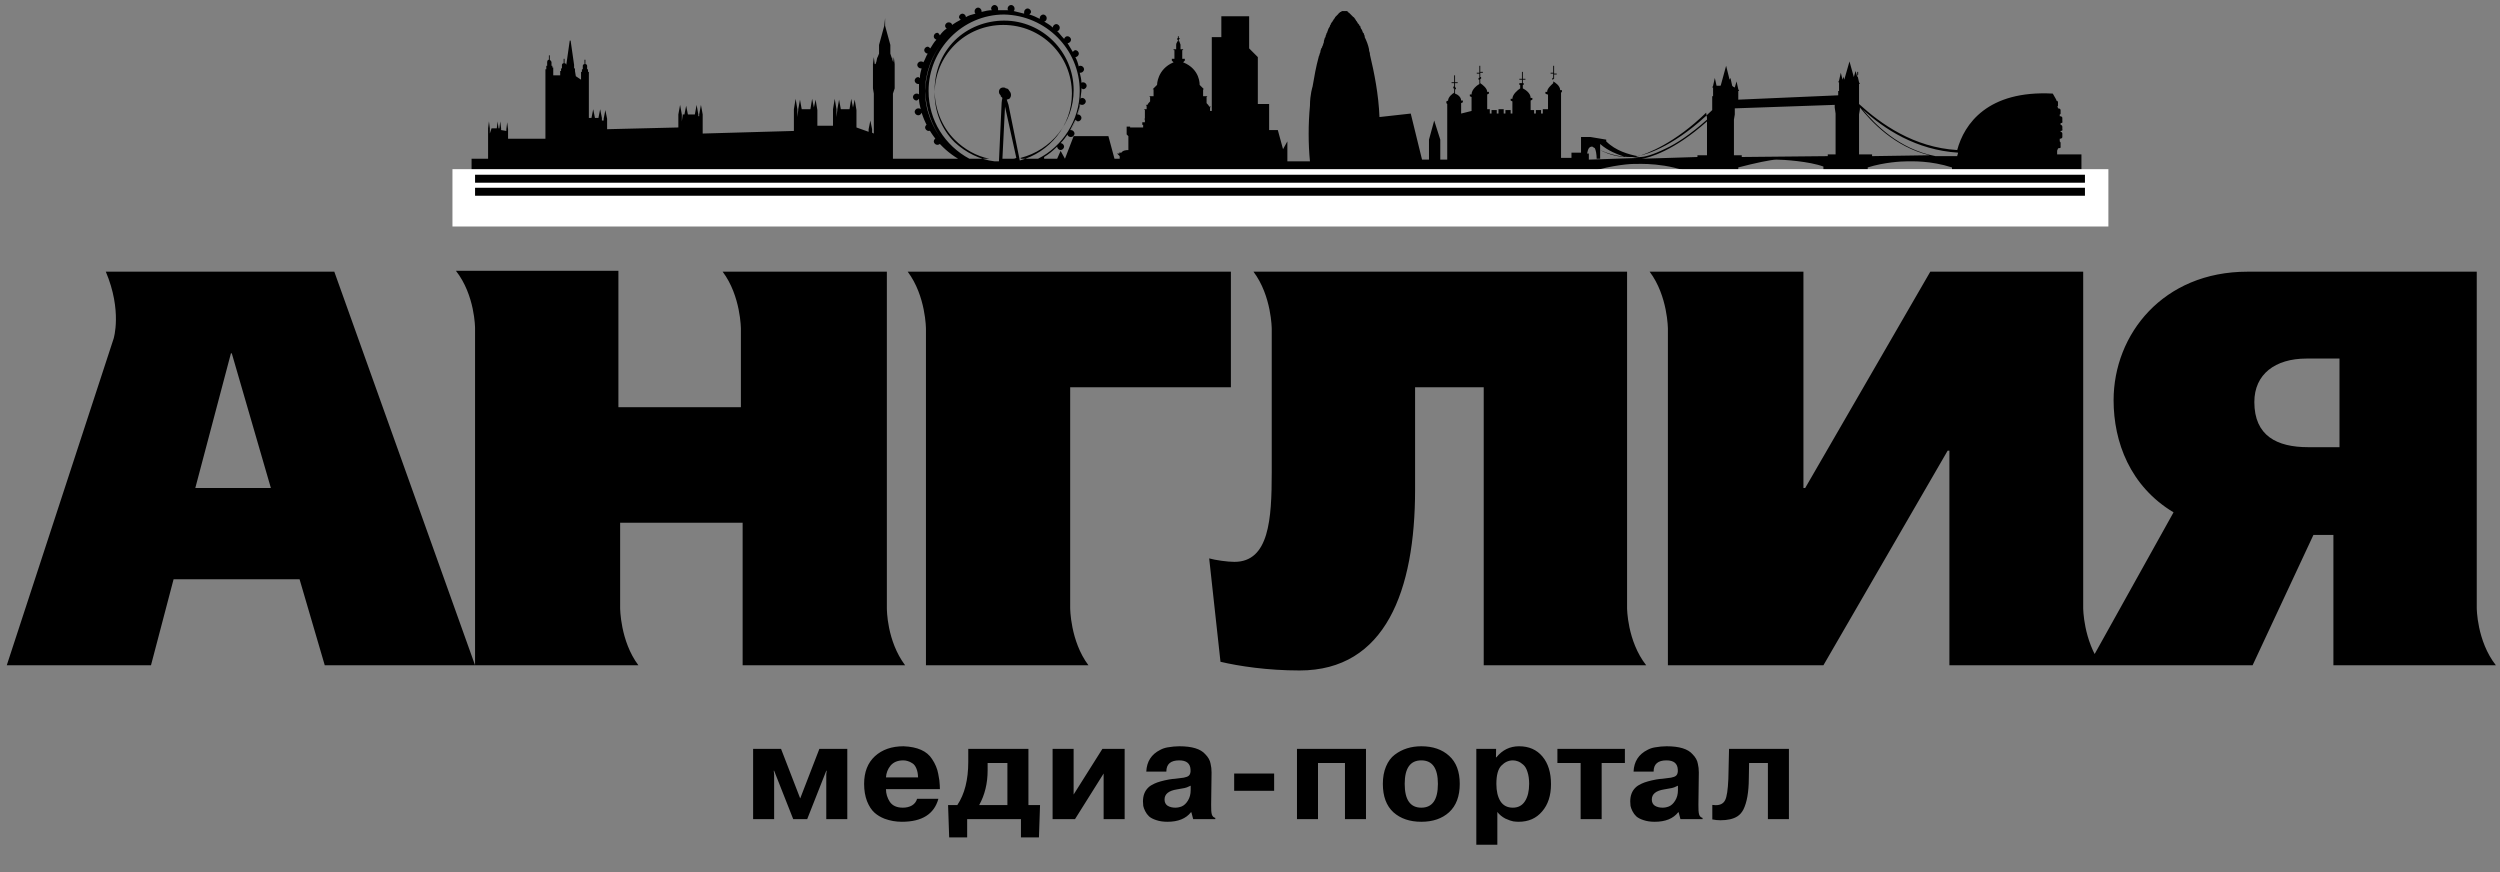 <svg width="235" height="82" viewBox="0 0 235 82" fill="none" xmlns="http://www.w3.org/2000/svg">
<rect x="0" y="0" width="235" height="82" fill="#808080" stroke="none"/>
<path d="M193.37 14.514V14.187C193.37 14.105 193.451 14.024 193.451 13.942C193.451 13.942 193.778 13.942 193.696 13.778V13.452C193.696 13.37 193.696 13.37 193.615 13.289C193.615 13.207 193.615 13.125 193.615 13.043C193.615 13.043 193.86 13.043 193.86 12.88V12.553C193.86 12.472 193.778 12.39 193.696 12.39V12.309C193.696 12.309 193.941 12.309 193.86 12.145V11.9C193.86 11.819 193.778 11.737 193.696 11.737C193.696 11.655 193.696 11.655 193.696 11.573C193.696 11.573 193.941 11.573 193.86 11.41V11.084C193.86 11.002 193.778 10.92 193.615 10.92C193.615 10.838 193.615 10.757 193.615 10.757C193.615 10.757 193.696 10.757 193.696 10.675V10.348C193.696 10.267 193.615 10.185 193.451 10.185C193.451 10.104 193.451 10.104 193.37 10.022C193.37 10.022 193.451 10.022 193.451 9.94V9.613C193.451 9.532 193.37 9.45 193.288 9.45V9.368L192.961 8.797C186.836 8.47 184.631 11.655 183.978 14.105C179.895 13.86 176.792 11.655 174.75 9.777V8.797V8.633V7.898H174.831L174.75 7.735H174.423H174.75L174.586 7V6.755H174.75H174.668V6.51V6.755H174.505H174.668V7L174.586 7.245L174.423 6.673V6.428H174.586H174.423V6.183V6.428H174.26H174.423V6.673L174.26 7.245L173.851 5.775L173.361 7.49L173.28 7.163V7H173.443H173.28V6.755V7H173.117H173.28V7.245L173.198 7.49L173.035 6.837V6.592H173.198H173.035V6.347V6.592H172.871H173.035V6.837L172.871 7.572L172.79 7.735H172.871V8.552H172.79V8.96L163.398 9.368V9.287V8.552H163.48L163.398 8.388L163.235 7.653V7.408H163.316H163.235V7.163V7.408H163.071H163.235V7.653L163.071 8.225L162.908 8.143L162.826 8.062L162.663 7.327V7.082H162.826H162.663V6.837V7.082H162.581H162.663V7.327L162.581 7.49L162.255 6.183L161.765 7.98C161.765 7.98 161.765 8.062 161.683 8.062H161.356L161.193 7.327V7.082H161.356H161.193V6.837V7.082H161.111H161.193V7.327L161.03 8.062L160.948 8.225H161.03V9.042H160.948V10.348C157.6 13.615 154.905 14.514 153.925 14.677C153.108 14.514 151.883 14.187 150.985 13.289V13.125L149.515 12.88H148.616V14.35H147.718V14.84H146.738V8.715L146.82 8.633V8.47H146.656C146.656 8.062 146.166 7.735 146.003 7.653V7.408H146.085V7.245V7H146.33V6.918H146.085V6.183H146.003V6.837H145.758V6.918H146.003V7.327H145.921V7.49H146.003V7.817C145.84 7.98 145.431 8.307 145.431 8.633H145.268V8.797L145.431 8.878H145.513V10.267H145.023V10.675H144.86V10.348H144.37V10.675H144.206V10.348H143.88V9.45L144.043 9.368V9.205H143.88C143.88 8.715 143.308 8.388 143.145 8.307V7.98H143.226V7.817H143.145V7.49H143.39V7.408H143.145V6.755H143.063V7.408H142.818V7.49H143.063V7.817H142.818V7.98H142.9V8.307C142.655 8.47 142.165 8.878 142.165 9.287H142.001V9.45L142.165 9.532V10.675H142.001V10.348H141.511V10.675H141.348V10.267H140.858V10.675H140.695V10.348H140.205V10.675H140.041V10.267H139.796V8.878L139.96 8.797V8.633H139.796C139.796 8.307 139.388 7.98 139.143 7.817V7.408H139.225V7.245H139.143V6.837H139.388V6.755H139.143V6.183H139.061V6.837H138.816V6.918H139.061V7.327H138.98V7.49H139.061V7.898C138.898 7.98 138.326 8.388 138.326 8.878H138.163V9.042L138.326 9.123V10.43L137.346 10.675V9.695L137.51 9.613V9.45H137.346C137.346 9.123 137.02 8.878 136.775 8.797V8.388H136.856V8.225H136.775V7.817H137.02V7.735H136.775V7.082H136.693V7.735H136.448V7.817H136.693V8.143H136.611V8.307H136.693V8.715C136.53 8.797 136.121 9.123 136.121 9.45L135.958 9.532V9.695L136.04 9.777V15.004H135.386V13.125L134.815 11.329L134.325 13.125V15.004H133.671L132.61 10.675L129.67 11.002C129.588 8.878 129.18 6.837 128.771 5.122C128.771 5.04 128.771 5.04 128.771 5.04C128.771 4.958 128.69 4.795 128.69 4.713V4.632C128.608 4.223 128.445 3.815 128.281 3.488C128.281 3.488 128.281 3.488 128.281 3.407C128.281 3.325 128.2 3.243 128.2 3.162C128.2 3.162 128.2 3.08 128.118 3.08C128.118 2.998 128.036 2.917 128.036 2.835C128.036 2.835 128.036 2.753 127.955 2.753C127.955 2.672 127.873 2.59 127.873 2.508C127.873 2.427 127.873 2.427 127.791 2.427C127.791 2.345 127.71 2.263 127.71 2.263L127.628 2.182C127.628 2.1 127.546 2.1 127.546 2.018L127.465 1.937C127.465 1.855 127.383 1.855 127.383 1.773L127.301 1.692C127.301 1.61 127.22 1.61 127.22 1.61L127.138 1.528L127.056 1.447L126.975 1.365L126.893 1.283L126.811 1.202C126.811 1.202 126.73 1.202 126.73 1.12C126.73 1.12 126.648 1.12 126.648 1.038C126.648 1.038 126.648 1.038 126.566 1.038C126.485 1.038 126.485 1.038 126.403 1.038C126.321 1.038 126.321 1.038 126.24 1.038C126.24 1.038 126.24 1.038 126.158 1.038C126.158 1.038 126.076 1.038 126.076 1.12H125.995L125.913 1.202C125.913 1.202 125.831 1.202 125.831 1.283L125.75 1.365L125.668 1.447L125.586 1.528L125.505 1.61C125.505 1.692 125.423 1.692 125.423 1.773L125.341 1.855C125.341 1.937 125.26 1.937 125.26 2.018L125.178 2.1C125.178 2.182 125.096 2.182 125.096 2.263C125.096 2.345 125.015 2.345 125.015 2.427C125.015 2.508 124.933 2.59 124.933 2.59C124.933 2.672 124.851 2.672 124.851 2.753C124.851 2.835 124.77 2.917 124.77 2.998C124.77 3.08 124.688 3.08 124.688 3.162C124.688 3.243 124.606 3.325 124.606 3.407C124.606 3.488 124.606 3.488 124.525 3.57C124.525 3.652 124.443 3.815 124.443 3.897V3.978C124.361 4.142 124.361 4.305 124.28 4.387C124.28 4.468 124.28 4.468 124.198 4.55C124.198 4.632 124.116 4.713 124.116 4.877C124.116 4.958 124.035 5.04 124.035 5.122C124.035 5.203 123.953 5.285 123.953 5.367C123.708 6.265 123.545 7.163 123.381 8.143C123.381 8.143 123.136 8.878 123.136 9.94C122.973 11.655 122.973 13.534 123.136 15.167H121.013V14.024V13.289L120.605 14.024L120.115 12.227H119.298V9.777H118.236V5.367L117.42 4.55V1.528H114.806V3.488H113.908V10.43H113.745V10.104L113.826 10.022H113.663C113.663 10.022 113.663 9.94 113.418 9.695V9.45V9.123L113.5 9.042H113.091V8.388H113.173L112.765 7.98C112.765 7.98 112.846 6.51 111.213 5.857L111.376 5.693V5.53H111.131V5.367V4.713H111.213V4.632H110.968V4.223C110.968 4.223 110.968 4.142 110.886 3.978V3.897H110.805V3.733L110.886 3.652C110.886 3.57 110.886 3.57 110.805 3.57V3.407H110.723V3.57L110.641 3.652C110.641 3.733 110.641 3.733 110.723 3.733V3.897H110.641V3.978C110.56 4.06 110.56 4.223 110.56 4.223V4.632H110.315V4.713H110.396V5.367V5.53H110.151V5.693L110.315 5.857C108.763 6.51 108.763 7.98 108.763 7.98L108.355 8.388H108.436V9.042H108.028L108.11 9.123V9.45V9.532C107.865 9.777 107.865 9.858 107.865 9.858H107.701L107.783 9.94V10.267H107.538L107.62 10.348V11.165H107.538L107.62 11.247V11.492H107.375V11.737H107.456V11.982H106.231V11.9H105.905V11.982V12.635L106.068 12.799V14.105C105.496 14.105 105.415 14.35 105.415 14.35H105.17L105.251 14.432H105.006L105.251 14.677V14.922H104.761L104.19 12.799H100.923L100.106 14.922L99.698 14.187L99.371 14.922H98.147V14.758C98.555 14.514 98.963 14.187 99.371 13.778C99.371 13.942 99.535 14.105 99.698 14.105C99.862 14.105 100.025 13.942 100.025 13.778C100.025 13.615 99.862 13.452 99.698 13.452C99.943 13.207 100.188 12.88 100.351 12.635C100.351 12.799 100.515 12.88 100.678 12.88C100.841 12.88 101.005 12.717 101.005 12.553C101.005 12.39 100.841 12.227 100.678 12.227C100.678 12.227 100.678 12.227 100.596 12.227C100.76 11.9 100.923 11.573 101.086 11.247C101.168 11.329 101.25 11.41 101.331 11.41C101.495 11.41 101.658 11.247 101.658 11.084C101.658 10.92 101.495 10.757 101.331 10.757H101.25C101.331 10.43 101.495 10.104 101.495 9.777C101.576 9.858 101.658 9.858 101.74 9.858C101.903 9.858 102.066 9.695 102.066 9.532C102.066 9.368 101.903 9.205 101.74 9.205C101.658 9.205 101.658 9.205 101.576 9.287C101.576 8.96 101.658 8.715 101.658 8.388V8.307C101.74 8.307 101.74 8.388 101.821 8.388C101.985 8.388 102.148 8.225 102.148 8.062C102.148 7.898 101.985 7.735 101.821 7.735C101.74 7.735 101.658 7.735 101.658 7.817C101.658 7.49 101.576 7.163 101.495 6.837C101.495 6.837 101.495 6.837 101.576 6.837C101.74 6.837 101.903 6.673 101.903 6.51C101.903 6.347 101.74 6.183 101.576 6.183C101.495 6.183 101.413 6.183 101.413 6.265C101.331 5.938 101.25 5.693 101.086 5.367C101.25 5.367 101.413 5.203 101.413 5.04C101.413 4.877 101.25 4.713 101.086 4.713C101.005 4.713 100.923 4.795 100.841 4.877C100.678 4.632 100.515 4.305 100.351 4.06C100.515 4.06 100.678 3.897 100.678 3.733C100.678 3.57 100.515 3.407 100.351 3.407C100.188 3.407 100.106 3.488 100.025 3.652C99.78 3.407 99.617 3.162 99.371 2.917C99.535 2.917 99.617 2.753 99.617 2.59C99.617 2.427 99.453 2.263 99.29 2.263C99.126 2.263 98.963 2.427 98.963 2.59C98.718 2.345 98.391 2.182 98.147 2.018C98.31 2.018 98.391 1.855 98.391 1.692C98.391 1.528 98.228 1.365 98.065 1.365C97.901 1.365 97.738 1.528 97.738 1.692V1.773C97.412 1.61 97.085 1.447 96.758 1.365C96.84 1.283 96.921 1.202 96.921 1.12C96.921 0.957 96.758 0.793 96.595 0.793C96.431 0.793 96.268 0.957 96.268 1.12C96.268 1.202 96.268 1.202 96.268 1.283C95.942 1.202 95.615 1.12 95.288 1.038C95.37 0.957 95.37 0.875 95.37 0.793C95.37 0.63 95.207 0.467 95.043 0.467C94.88 0.467 94.716 0.63 94.716 0.793C94.716 0.875 94.716 0.957 94.798 0.957C94.553 0.957 94.308 0.957 94.063 0.957H93.981H93.9H93.818C93.818 0.875 93.818 0.875 93.818 0.793C93.818 0.63 93.655 0.467 93.492 0.467C93.328 0.467 93.165 0.63 93.165 0.793C93.165 0.875 93.165 0.875 93.246 0.957C92.92 0.957 92.593 1.038 92.266 1.12V1.038C92.266 0.875 92.103 0.712 91.94 0.712C91.776 0.712 91.613 0.875 91.613 1.038C91.613 1.12 91.613 1.202 91.695 1.283C91.368 1.365 91.041 1.447 90.796 1.61C90.796 1.447 90.633 1.283 90.47 1.283C90.306 1.283 90.143 1.447 90.143 1.61C90.143 1.692 90.225 1.773 90.306 1.855C89.98 2.018 89.735 2.182 89.49 2.345C89.49 2.182 89.326 2.1 89.163 2.1C89 2.1 88.837 2.263 88.837 2.427C88.837 2.508 88.918 2.672 89 2.672C88.755 2.835 88.51 3.08 88.347 3.325C88.265 3.162 88.183 3.08 88.102 3.08C87.938 3.08 87.775 3.243 87.775 3.407C87.775 3.57 87.856 3.652 88.02 3.733C87.775 3.978 87.612 4.305 87.448 4.55C87.367 4.468 87.285 4.387 87.203 4.387C87.04 4.387 86.876 4.55 86.876 4.713C86.876 4.877 87.04 5.04 87.203 5.04C87.04 5.285 86.958 5.612 86.795 5.857C86.713 5.775 86.632 5.775 86.55 5.775C86.386 5.775 86.223 5.938 86.223 6.102C86.223 6.265 86.386 6.428 86.55 6.428C86.55 6.428 86.55 6.428 86.632 6.428C86.55 6.755 86.468 7 86.468 7.327C86.386 7.327 86.386 7.245 86.305 7.245C86.141 7.245 85.978 7.408 85.978 7.572C85.978 7.735 86.141 7.898 86.305 7.898H86.386C86.386 8.062 86.386 8.307 86.386 8.47C86.386 8.633 86.386 8.715 86.386 8.878C86.305 8.797 86.223 8.797 86.141 8.797C85.978 8.797 85.815 8.96 85.815 9.123C85.815 9.287 85.978 9.45 86.141 9.45C86.223 9.45 86.305 9.368 86.386 9.287C86.386 9.613 86.468 9.94 86.55 10.267C86.468 10.185 86.386 10.185 86.305 10.185C86.141 10.185 85.978 10.348 85.978 10.512C85.978 10.675 86.141 10.838 86.305 10.838C86.468 10.838 86.55 10.757 86.632 10.594C87.203 12.39 88.428 13.942 90.061 14.922H83.936V8.797L84.1 8.307V6.102V6.02L84.018 5.367L83.936 6.02L83.855 5.367L83.773 6.02H84.018L83.692 5.04V4.223L83.201 2.427V1.692L83.12 2.427L82.63 4.223V5.04L82.466 5.448V5.367L82.385 5.775L82.303 6.02H82.222L82.14 5.367L82.058 6.02V6.102V8.307L82.14 8.797V12.553L81.977 12.472V12.145L81.813 11.329L81.65 12.145V12.39L80.507 11.982V11.329V11.084V10.348L80.343 9.368L80.18 10.104L80.016 9.287L79.853 10.267H79.037L78.873 9.368L78.71 10.267V10.348L78.628 11.002V10.267L78.465 9.287L78.302 10.267V11.002V11.329V11.819H76.832V11.329V11.084V10.348L76.668 9.368L76.505 10.104L76.341 9.287L76.178 10.267H75.362L75.198 9.368L75.035 10.267V10.348L74.953 11.002V10.267L74.79 9.287L74.626 10.267V11.002V11.329V12.309L66.052 12.553V11.737V11.002V10.757L65.888 9.858L65.725 10.757V10.92H65.643V10.757L65.48 9.858L65.317 10.757H64.663L64.5 9.94L64.337 10.757H64.173V10.838L64.091 11.41V10.757L63.928 9.858L63.765 10.757V11.41V11.737V11.982L57.068 12.145V12.063V11.41V11.165L56.905 10.348L56.742 11.165V11.329H56.578V11.084L56.415 10.267L56.252 11.084H55.925L55.761 10.267L55.598 11.084H55.353V8.062V6.837V6.755H55.272V6.51H55.19V6.183C55.19 6.102 55.108 6.02 55.026 6.02V5.612H54.945V6.02C54.863 6.02 54.782 6.102 54.782 6.183V6.51H54.7V6.755H54.618V6.837V7.49L54.128 7.163L54.047 6.673V6.592V6.428H53.965V6.265V6.102L53.638 3.815H53.556L53.23 6.102C53.23 6.02 53.148 5.938 53.066 5.938V5.53H52.985V5.938C52.903 5.938 52.822 6.02 52.822 6.102V6.428H52.74V6.673H52.658V6.755V7.082H52.005V6.51V6.347H51.923V6.183H51.842V5.857C51.842 5.775 51.76 5.693 51.678 5.612V5.203H51.596V5.612C51.515 5.612 51.433 5.693 51.433 5.857V6.183H51.352V6.51H51.27V6.673V7.245V7.49V13.043H47.758V12.88V12.309V12.145L47.676 11.492L47.595 12.145V12.309L47.105 12.227V12.063L47.023 11.41L46.941 12.063H46.86L46.778 11.41L46.697 12.063H46.206L46.043 12.553V12.063L45.962 11.41L45.88 12.063V12.553V12.799V14.922H44.328V16.882H89.653V17.29H92.838V16.882H93.573C93.573 16.963 93.573 16.963 93.573 16.963C93.573 16.963 93.573 16.963 93.573 16.882H95.697C95.778 16.963 95.778 17.045 95.778 17.045L96.186 17.29H97.983V16.882H147.718V16.8H148.943V16.392C150.658 15.657 152.945 15.412 153.516 15.412C154.088 15.412 156.701 15.248 159.233 16.392V17.209H162.173H163.398V15.739C164.95 15.33 166.501 15.004 166.991 15.004C167.645 15.004 170.095 15.167 171.401 15.657V17.127H175.566V15.739C177.118 15.248 178.751 15.167 179.242 15.167C179.731 15.167 181.446 15.085 183.488 15.739C183.488 15.902 183.488 16.065 183.488 16.229C183.488 16.229 183.978 16.229 184.795 16.229C184.876 16.229 184.876 16.31 184.958 16.31V16.229C186.02 16.229 187.49 16.229 188.878 16.229V17.209H195.656V14.514H193.37ZM101.413 6.755C101.413 6.837 101.495 6.837 101.413 6.755C101.576 7.327 101.658 7.898 101.658 8.552C101.658 10.267 101.005 11.9 100.025 13.207C101.005 11.9 101.658 10.348 101.658 8.552C101.658 6.837 101.086 5.203 100.025 3.978C100.678 4.795 101.168 5.693 101.413 6.755ZM86.958 8.552C86.958 6.837 87.612 5.203 88.591 3.978C87.612 5.203 87.04 6.837 86.958 8.552C87.04 10.267 87.612 11.9 88.591 13.207C87.612 11.9 86.958 10.348 86.958 8.552ZM95.207 14.922H94.227L94.472 10.022L95.533 14.84C95.37 14.922 95.288 14.922 95.207 14.922ZM94.798 9.858C94.798 9.858 94.716 9.613 94.635 9.368L94.88 9.287C95.125 9.042 95.043 8.715 94.88 8.552C94.798 8.388 94.716 8.307 94.553 8.307C94.472 8.225 94.39 8.225 94.308 8.225C94.063 8.225 93.9 8.388 93.9 8.633C93.9 8.797 93.981 8.878 94.063 8.96V9.042L94.227 9.205C94.145 9.532 94.145 9.858 94.145 9.858L93.9 15.167H93.492C92.103 15.004 90.796 14.35 89.735 13.37C88.51 12.145 87.856 10.512 87.856 8.797C87.856 7.082 88.51 5.448 89.735 4.223C90.96 2.998 92.593 2.345 94.308 2.345C97.901 2.345 100.76 5.203 100.76 8.797C100.76 11.819 98.636 14.35 95.86 15.085L94.798 9.858ZM97.575 14.922H95.942V14.84C98.8 14.105 100.923 11.573 100.923 8.47C100.923 4.877 97.983 1.937 94.39 1.937C92.675 1.937 90.96 2.59 89.735 3.815C88.51 5.04 87.856 6.673 87.856 8.47C87.856 10.185 88.51 11.9 89.735 13.125C90.633 14.024 91.776 14.677 93.001 14.922H91.123C88.837 13.697 87.285 11.329 87.285 8.552C87.285 4.632 90.47 1.365 94.39 1.365C98.31 1.447 101.495 4.632 101.495 8.552C101.495 11.329 99.862 13.778 97.575 14.922ZM150.413 13.534C151.148 14.187 152.046 14.514 152.781 14.758C152.291 14.758 151.311 14.595 150.413 14.105V13.534ZM149.351 15.004V14.432H149.188C149.27 14.024 149.351 13.778 149.678 13.778C149.76 13.86 149.841 13.86 149.923 13.942C150.005 14.105 150.086 14.514 150.086 14.922H150.413V14.105C151.801 14.758 153.108 14.758 153.19 14.758C153.271 14.758 153.353 14.758 153.435 14.758C153.843 14.84 154.088 14.84 154.251 14.84L149.351 15.004ZM160.458 14.595H159.56V14.758L154.333 14.922C154.986 14.84 157.355 14.187 160.458 11.41V14.595ZM160.458 11.247C158.906 12.635 157.518 13.534 156.62 13.942C155.313 14.595 154.496 14.758 154.251 14.758C154.251 14.758 154.006 14.758 153.761 14.758C154.905 14.432 157.436 13.452 160.376 10.594L160.458 11.084V11.247ZM172.545 10.675V14.514H171.81V14.677L163.725 14.758V14.595H162.99V11.247L163.071 10.757V10.185L172.463 9.858V10.104L172.545 10.675ZM175.975 14.677V14.514H174.75V10.757L174.505 10.675L174.75 10.757L174.831 10.267V10.104C175.893 11.41 178.016 13.778 181.365 14.595L175.975 14.677ZM183.978 14.677H181.936C178.506 14.024 176.22 11.655 175.076 10.267C177.118 12.145 180.14 14.105 184.06 14.35C184.06 14.432 183.978 14.595 183.978 14.677ZM88.428 13.289C88.428 13.125 88.265 12.962 88.102 12.962C87.938 12.962 87.775 13.125 87.775 13.289C87.775 13.452 87.938 13.615 88.102 13.615C88.265 13.615 88.428 13.534 88.428 13.289ZM87.612 11.982C87.612 11.819 87.448 11.655 87.285 11.655C87.121 11.655 86.958 11.819 86.958 11.982C86.958 12.145 87.121 12.309 87.285 12.309C87.53 12.309 87.612 12.145 87.612 11.982Z" fill="black"/>
<path d="M198.188 15.901H42.531V21.291H198.188V15.901Z" fill="white"/>
<path d="M44.656 18.025H195.985" stroke="black" stroke-width="0.75"/>
<path d="M44.656 16.8H195.985" stroke="black" stroke-width="0.75"/>
<path d="M219.83 42.035H216.972C214.032 42.035 211.908 40.974 211.908 37.789C211.908 35.175 213.868 33.705 216.808 33.705H219.912V42.035H219.83ZM232.815 57.144V25.539H211.255C203.333 25.539 198.678 31.419 198.678 37.625C198.678 41.545 200.23 45.71 204.313 48.16L196.31 62.534H211.745L217.462 50.284H219.34V62.534H234.612C232.815 60.247 232.815 57.144 232.815 57.144ZM195.82 25.539H181.447L169.687 45.874H169.523V25.539H155.068C156.783 27.825 156.783 30.929 156.783 30.929V62.534H171.402L183.08 42.362H183.243V62.534H197.535C195.82 60.165 195.82 57.144 195.82 57.144V25.539ZM153.108 25.539H117.828C119.543 27.825 119.543 30.929 119.543 30.929V44.404C119.543 48.814 119.298 52.815 116.032 52.815C115.378 52.815 114.235 52.652 113.663 52.489L114.725 62.207C116.44 62.615 119.135 63.024 122.157 63.024C130.242 63.024 133.018 55.51 133.018 46.037V36.4H139.47V62.534H154.742C152.945 60.247 152.945 57.144 152.945 57.144V25.539H153.108ZM100.597 36.4H115.705V25.539H85.325C87.04 27.825 87.04 30.929 87.04 30.929V62.534H102.312C100.597 60.247 100.597 57.144 100.597 57.144V36.4ZM18.358 45.874L21.707 33.215H21.788L25.463 45.874H18.358ZM83.202 25.539H67.93C69.645 27.825 69.645 30.929 69.645 30.929V38.279H58.13V25.457H42.858C44.655 27.744 44.655 30.847 44.655 30.847V62.534L31.425 25.539H9.947C11.498 29.214 10.682 31.827 10.682 31.827L0.637 62.534H14.193L16.317 54.449H28.158L30.527 62.534H44.737H60.008C58.293 60.247 58.293 57.144 58.293 57.144V49.14H69.808V62.534H85.08C83.365 60.247 83.365 57.307 83.365 57.144V25.539" fill="black"/>
<path d="M75.876 77H74.563L72.769 72.45H72.73L72.769 72.788V77H70.793V70.396H73.419L75.213 75.037H75.226L77.02 70.396H79.646V77H77.67V72.788L77.709 72.45H77.67L75.876 77ZM86.206 75.089H88.208C87.81 76.528 86.666 77.247 84.776 77.247C84.213 77.247 83.671 77.152 83.151 76.961C82.779 76.814 82.467 76.627 82.215 76.402C81.929 76.151 81.691 75.787 81.5 75.31C81.318 74.833 81.227 74.292 81.227 73.685C81.227 72.576 81.565 71.709 82.241 71.085C82.926 70.461 83.823 70.149 84.932 70.149C86.241 70.201 87.134 70.6 87.61 71.345C87.914 71.796 88.109 72.264 88.195 72.749C88.239 72.957 88.273 73.156 88.299 73.347L88.338 73.815L88.351 74.179H83.281C83.281 74.604 83.403 75.002 83.645 75.375C83.897 75.739 84.304 75.921 84.867 75.921C85.197 75.921 85.483 75.852 85.725 75.713C85.968 75.566 86.128 75.358 86.206 75.089ZM83.281 73.074H86.297C86.289 72.745 86.237 72.467 86.141 72.242C86.046 72.008 85.92 71.843 85.764 71.748C85.608 71.644 85.461 71.575 85.322 71.54C85.192 71.497 85.054 71.475 84.906 71.475C84.386 71.475 83.988 71.64 83.71 71.969C83.45 72.29 83.307 72.658 83.281 73.074ZM89.223 78.716L89.119 75.674H89.99C90.674 74.651 91.017 73.299 91.017 71.618V70.396H96.672V75.674H97.764L97.66 78.716H95.97V77H90.913V78.716H89.223ZM94.696 75.674V71.722H92.837V72.411C92.837 73.633 92.572 74.721 92.044 75.674H94.696ZM100.92 70.396V74.686L103.624 70.396H105.717V77H103.741V72.71L101.05 77H98.944V70.396H100.92ZM109.636 72.528H107.751C107.794 71.583 108.232 70.903 109.064 70.487C109.272 70.374 109.502 70.296 109.753 70.253C110.152 70.184 110.52 70.149 110.858 70.149C112.045 70.149 112.856 70.396 113.289 70.89C113.575 71.176 113.744 71.479 113.796 71.8C113.857 72.043 113.887 72.316 113.887 72.619L113.848 75.635C113.839 76.077 113.861 76.385 113.913 76.558C113.965 76.731 114.073 76.84 114.238 76.883V77H112.158L111.989 76.35H111.95C111.482 76.948 110.745 77.247 109.74 77.247C109.341 77.247 108.99 77.195 108.687 77.091C108.392 76.996 108.167 76.879 108.011 76.74C107.864 76.601 107.742 76.437 107.647 76.246C107.552 76.055 107.491 75.891 107.465 75.752C107.448 75.613 107.439 75.475 107.439 75.336C107.439 74.781 107.608 74.344 107.946 74.023C108.076 73.893 108.267 73.772 108.518 73.659C108.83 73.512 109.289 73.382 109.896 73.269C110.104 73.234 110.29 73.213 110.455 73.204C110.966 73.143 111.239 73.109 111.274 73.1C111.499 73.057 111.655 72.996 111.742 72.918C111.837 72.84 111.894 72.71 111.911 72.528V72.346C111.885 71.765 111.53 71.475 110.845 71.475C110.039 71.475 109.636 71.826 109.636 72.528ZM111.924 74.27V73.854C111.638 73.993 111.447 74.066 111.352 74.075C111.127 74.11 110.884 74.153 110.624 74.205C109.853 74.326 109.467 74.643 109.467 75.154C109.467 75.414 109.562 75.609 109.753 75.739C109.952 75.86 110.195 75.921 110.481 75.921C110.68 75.921 110.88 75.882 111.079 75.804C111.304 75.709 111.499 75.527 111.664 75.258C111.837 74.981 111.924 74.651 111.924 74.27ZM119.769 74.335H116.012V72.71H119.769V74.335ZM126.427 71.722H123.892V77H121.916V70.396H128.403V77H126.427V71.722ZM129.988 73.685C129.988 73.061 130.088 72.515 130.287 72.047C130.487 71.57 130.76 71.202 131.106 70.942C131.462 70.673 131.847 70.474 132.263 70.344C132.679 70.214 133.126 70.149 133.603 70.149C134.686 70.149 135.557 70.448 136.216 71.046C136.883 71.644 137.217 72.524 137.217 73.685C137.217 74.846 136.883 75.735 136.216 76.35C135.557 76.948 134.686 77.247 133.603 77.247C132.519 77.247 131.644 76.948 130.976 76.35C130.318 75.743 129.988 74.855 129.988 73.685ZM135.163 73.685C135.163 72.212 134.643 71.475 133.603 71.475C132.562 71.475 132.042 72.212 132.042 73.685C132.042 75.176 132.562 75.921 133.603 75.921C134.643 75.921 135.163 75.176 135.163 73.685ZM138.774 79.405V70.396H140.633L140.62 71.189H140.659C141.223 70.496 141.933 70.149 142.791 70.149C143.719 70.149 144.451 70.47 144.988 71.111C145.526 71.752 145.794 72.619 145.794 73.711C145.794 74.777 145.517 75.631 144.962 76.272C144.416 76.922 143.68 77.247 142.752 77.247C142.605 77.247 142.436 77.234 142.245 77.208C142.081 77.182 141.834 77.095 141.504 76.948C141.192 76.783 140.941 76.575 140.75 76.324V79.405H138.774ZM140.659 73.685C140.659 74.361 140.785 74.903 141.036 75.31C141.296 75.717 141.686 75.921 142.206 75.921C142.709 75.921 143.09 75.717 143.35 75.31C143.61 74.903 143.74 74.361 143.74 73.685C143.74 73.252 143.688 72.879 143.584 72.567C143.489 72.255 143.355 72.025 143.181 71.878C143.017 71.731 142.852 71.627 142.687 71.566C142.531 71.505 142.371 71.475 142.206 71.475C141.808 71.475 141.448 71.64 141.127 71.969C140.815 72.29 140.659 72.862 140.659 73.685ZM148.58 77V71.722H146.396V70.396H152.74V71.722H150.556V77H148.58ZM155.439 72.528H153.554C153.598 71.583 154.035 70.903 154.867 70.487C155.075 70.374 155.305 70.296 155.556 70.253C155.955 70.184 156.323 70.149 156.661 70.149C157.849 70.149 158.659 70.396 159.092 70.89C159.378 71.176 159.547 71.479 159.599 71.8C159.66 72.043 159.69 72.316 159.69 72.619L159.651 75.635C159.643 76.077 159.664 76.385 159.716 76.558C159.768 76.731 159.877 76.84 160.041 76.883V77H157.961L157.792 76.35H157.753C157.285 76.948 156.549 77.247 155.543 77.247C155.145 77.247 154.794 77.195 154.49 77.091C154.196 76.996 153.97 76.879 153.814 76.74C153.667 76.601 153.546 76.437 153.45 76.246C153.355 76.055 153.294 75.891 153.268 75.752C153.251 75.613 153.242 75.475 153.242 75.336C153.242 74.781 153.411 74.344 153.749 74.023C153.879 73.893 154.07 73.772 154.321 73.659C154.633 73.512 155.093 73.382 155.699 73.269C155.907 73.234 156.094 73.213 156.258 73.204C156.77 73.143 157.043 73.109 157.077 73.1C157.303 73.057 157.459 72.996 157.545 72.918C157.641 72.84 157.697 72.71 157.714 72.528V72.346C157.688 71.765 157.333 71.475 156.648 71.475C155.842 71.475 155.439 71.826 155.439 72.528ZM157.727 74.27V73.854C157.441 73.993 157.251 74.066 157.155 74.075C156.93 74.11 156.687 74.153 156.427 74.205C155.656 74.326 155.27 74.643 155.27 75.154C155.27 75.414 155.366 75.609 155.556 75.739C155.756 75.86 155.998 75.921 156.284 75.921C156.484 75.921 156.683 75.882 156.882 75.804C157.108 75.709 157.303 75.527 157.467 75.258C157.641 74.981 157.727 74.651 157.727 74.27ZM160.957 77.026V75.661C161.147 75.678 161.256 75.687 161.282 75.687C161.715 75.687 162.01 75.527 162.166 75.206C162.322 74.903 162.421 74.24 162.465 73.217L162.53 70.396H168.159V77H166.183V71.722H164.415L164.389 73.204C164.38 74.461 164.211 75.423 163.882 76.09C163.734 76.376 163.544 76.593 163.31 76.74C162.928 76.983 162.4 77.104 161.724 77.104C161.472 77.104 161.217 77.078 160.957 77.026Z" fill="black"/>
</svg>
